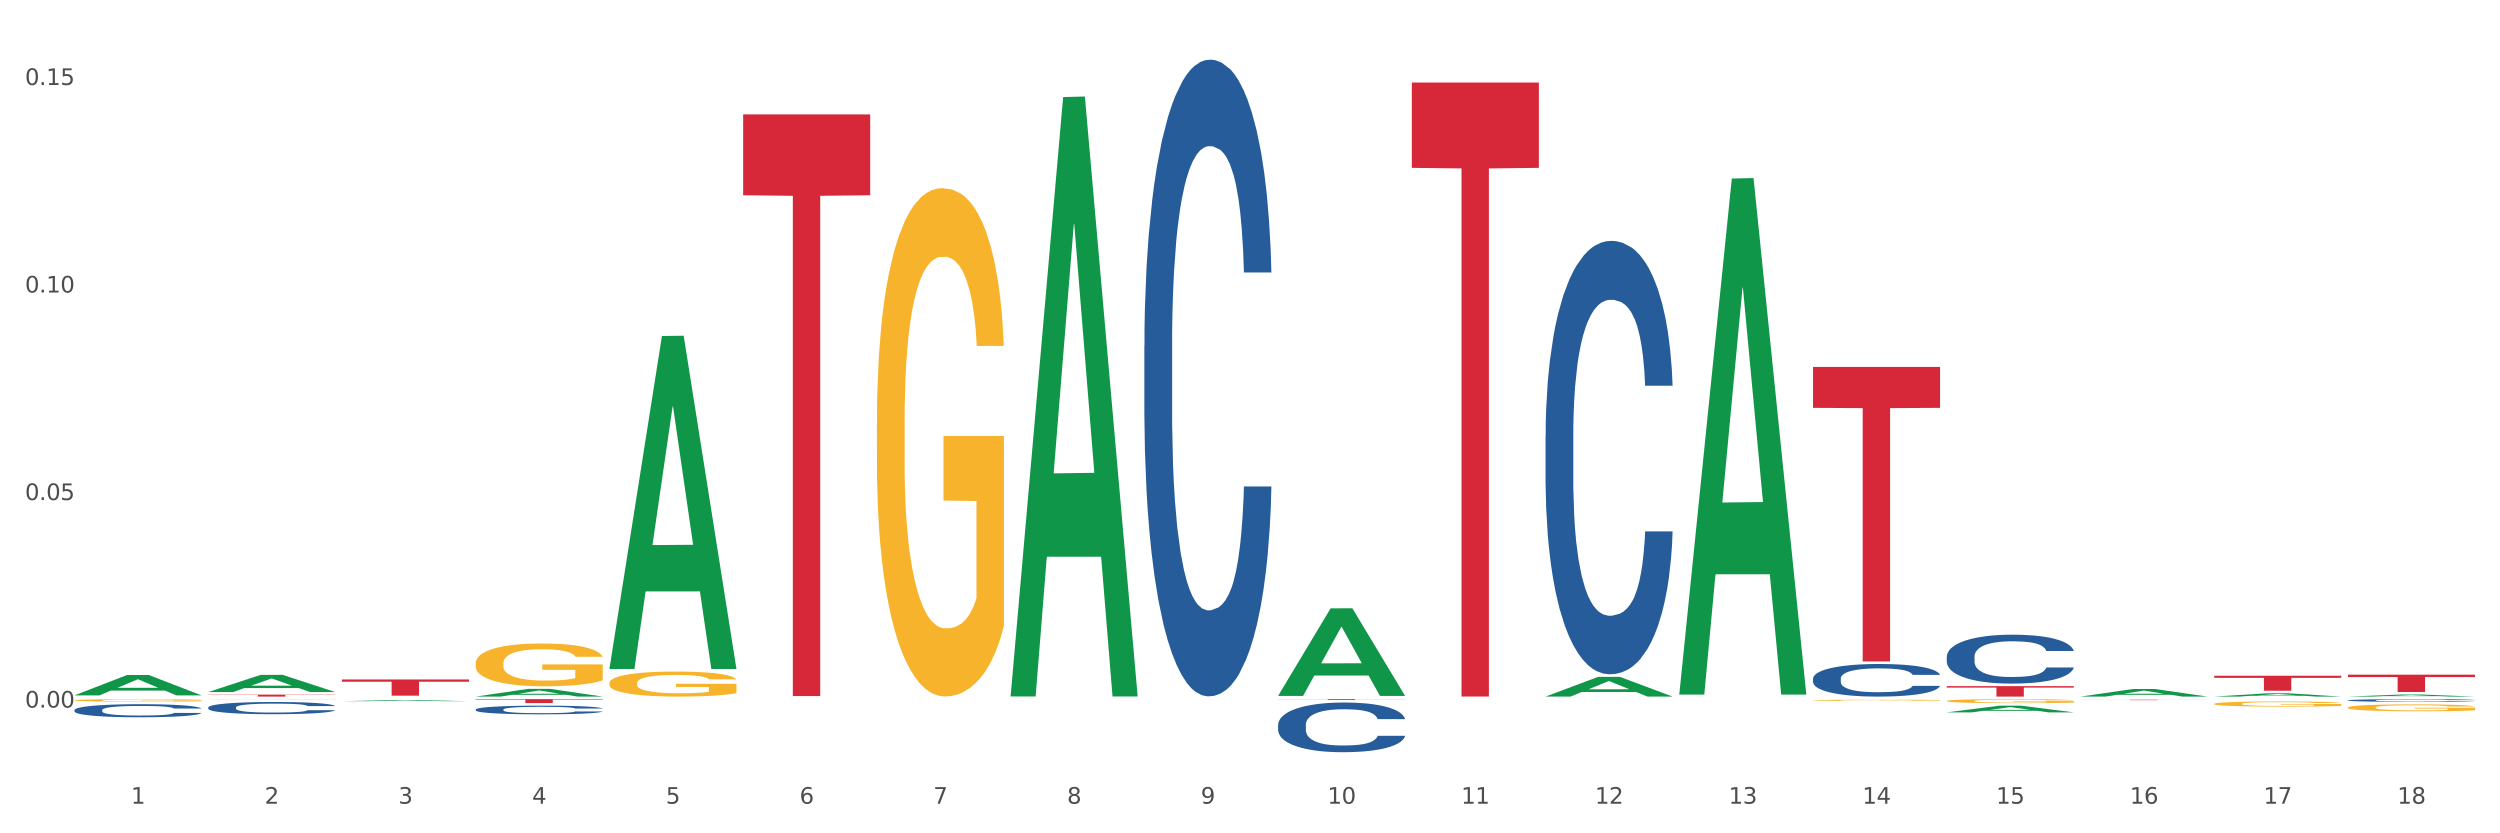 <?xml version="1.0" encoding="utf-8" standalone="no"?>
<!DOCTYPE svg PUBLIC "-//W3C//DTD SVG 1.1//EN"
  "http://www.w3.org/Graphics/SVG/1.1/DTD/svg11.dtd">
<svg xmlns:xlink="http://www.w3.org/1999/xlink" width="1080pt" height="360pt" viewBox="0 0 1080 360" xmlns="http://www.w3.org/2000/svg" version="1.1">
 <rect x="0" y="0" width="1080" height="360" fill="#333333" stroke="none"/>
 <defs>
  <style type="text/css">*{stroke-linejoin: round; stroke-linecap: butt}</style>
 </defs>
 <g id="figure_1">
  <g id="patch_1">
   <path d="M 0 360 
L 1080 360 
L 1080 0 
L 0 0 
z
" style="fill: #ffffff; stroke: #ffffff; stroke-linejoin: miter"/>
  </g>
  <g id="axes_1">
   <g id="matplotlib.axis_1">
    <g id="xtick_1">
     <g id="text_1">
      <!-- 1 -->
      <g style="fill: #4d4d4d" transform="translate(56.563 347.204) scale(0.096 -0.096)">
       <defs>
        <path id="DejaVuSans-31" d="M 794 531 
L 1825 531 
L 1825 4091 
L 703 3866 
L 703 4441 
L 1819 4666 
L 2450 4666 
L 2450 531 
L 3481 531 
L 3481 0 
L 794 0 
L 794 531 
z
" transform="scale(0.016)"/>
       </defs>
       <use xlink:href="#DejaVuSans-31"/>
      </g>
     </g>
    </g>
    <g id="xtick_2">
     <g id="text_2">
      <!-- 2 -->
      <g style="fill: #4d4d4d" transform="translate(114.336 347.204) scale(0.096 -0.096)">
       <defs>
        <path id="DejaVuSans-32" d="M 1228 531 
L 3431 531 
L 3431 0 
L 469 0 
L 469 531 
Q 828 903 1448 1529 
Q 2069 2156 2228 2338 
Q 2531 2678 2651 2914 
Q 2772 3150 2772 3378 
Q 2772 3750 2511 3984 
Q 2250 4219 1831 4219 
Q 1534 4219 1204 4116 
Q 875 4013 500 3803 
L 500 4441 
Q 881 4594 1212 4672 
Q 1544 4750 1819 4750 
Q 2544 4750 2975 4387 
Q 3406 4025 3406 3419 
Q 3406 3131 3298 2873 
Q 3191 2616 2906 2266 
Q 2828 2175 2409 1742 
Q 1991 1309 1228 531 
z
" transform="scale(0.016)"/>
       </defs>
       <use xlink:href="#DejaVuSans-32"/>
      </g>
     </g>
    </g>
    <g id="xtick_3">
     <g id="text_3">
      <!-- 3 -->
      <g style="fill: #4d4d4d" transform="translate(172.109 347.204) scale(0.096 -0.096)">
       <defs>
        <path id="DejaVuSans-33" d="M 2597 2516 
Q 3050 2419 3304 2112 
Q 3559 1806 3559 1356 
Q 3559 666 3084 287 
Q 2609 -91 1734 -91 
Q 1441 -91 1130 -33 
Q 819 25 488 141 
L 488 750 
Q 750 597 1062 519 
Q 1375 441 1716 441 
Q 2309 441 2620 675 
Q 2931 909 2931 1356 
Q 2931 1769 2642 2001 
Q 2353 2234 1838 2234 
L 1294 2234 
L 1294 2753 
L 1863 2753 
Q 2328 2753 2575 2939 
Q 2822 3125 2822 3475 
Q 2822 3834 2567 4026 
Q 2313 4219 1838 4219 
Q 1578 4219 1281 4162 
Q 984 4106 628 3988 
L 628 4550 
Q 988 4650 1302 4700 
Q 1616 4750 1894 4750 
Q 2613 4750 3031 4423 
Q 3450 4097 3450 3541 
Q 3450 3153 3228 2886 
Q 3006 2619 2597 2516 
z
" transform="scale(0.016)"/>
       </defs>
       <use xlink:href="#DejaVuSans-33"/>
      </g>
     </g>
    </g>
    <g id="xtick_4">
     <g id="text_4">
      <!-- 4 -->
      <g style="fill: #4d4d4d" transform="translate(229.882 347.204) scale(0.096 -0.096)">
       <defs>
        <path id="DejaVuSans-34" d="M 2419 4116 
L 825 1625 
L 2419 1625 
L 2419 4116 
z
M 2253 4666 
L 3047 4666 
L 3047 1625 
L 3713 1625 
L 3713 1100 
L 3047 1100 
L 3047 0 
L 2419 0 
L 2419 1100 
L 313 1100 
L 313 1709 
L 2253 4666 
z
" transform="scale(0.016)"/>
       </defs>
       <use xlink:href="#DejaVuSans-34"/>
      </g>
     </g>
    </g>
    <g id="xtick_5">
     <g id="text_5">
      <!-- 5 -->
      <g style="fill: #4d4d4d" transform="translate(287.655 347.204) scale(0.096 -0.096)">
       <defs>
        <path id="DejaVuSans-35" d="M 691 4666 
L 3169 4666 
L 3169 4134 
L 1269 4134 
L 1269 2991 
Q 1406 3038 1543 3061 
Q 1681 3084 1819 3084 
Q 2600 3084 3056 2656 
Q 3513 2228 3513 1497 
Q 3513 744 3044 326 
Q 2575 -91 1722 -91 
Q 1428 -91 1123 -41 
Q 819 9 494 109 
L 494 744 
Q 775 591 1075 516 
Q 1375 441 1709 441 
Q 2250 441 2565 725 
Q 2881 1009 2881 1497 
Q 2881 1984 2565 2268 
Q 2250 2553 1709 2553 
Q 1456 2553 1204 2497 
Q 953 2441 691 2322 
L 691 4666 
z
" transform="scale(0.016)"/>
       </defs>
       <use xlink:href="#DejaVuSans-35"/>
      </g>
     </g>
    </g>
    <g id="xtick_6">
     <g id="text_6">
      <!-- 6 -->
      <g style="fill: #4d4d4d" transform="translate(345.428 347.204) scale(0.096 -0.096)">
       <defs>
        <path id="DejaVuSans-36" d="M 2113 2584 
Q 1688 2584 1439 2293 
Q 1191 2003 1191 1497 
Q 1191 994 1439 701 
Q 1688 409 2113 409 
Q 2538 409 2786 701 
Q 3034 994 3034 1497 
Q 3034 2003 2786 2293 
Q 2538 2584 2113 2584 
z
M 3366 4563 
L 3366 3988 
Q 3128 4100 2886 4159 
Q 2644 4219 2406 4219 
Q 1781 4219 1451 3797 
Q 1122 3375 1075 2522 
Q 1259 2794 1537 2939 
Q 1816 3084 2150 3084 
Q 2853 3084 3261 2657 
Q 3669 2231 3669 1497 
Q 3669 778 3244 343 
Q 2819 -91 2113 -91 
Q 1303 -91 875 529 
Q 447 1150 447 2328 
Q 447 3434 972 4092 
Q 1497 4750 2381 4750 
Q 2619 4750 2861 4703 
Q 3103 4656 3366 4563 
z
" transform="scale(0.016)"/>
       </defs>
       <use xlink:href="#DejaVuSans-36"/>
      </g>
     </g>
    </g>
    <g id="xtick_7">
     <g id="text_7">
      <!-- 7 -->
      <g style="fill: #4d4d4d" transform="translate(403.201 347.204) scale(0.096 -0.096)">
       <defs>
        <path id="DejaVuSans-37" d="M 525 4666 
L 3525 4666 
L 3525 4397 
L 1831 0 
L 1172 0 
L 2766 4134 
L 525 4134 
L 525 4666 
z
" transform="scale(0.016)"/>
       </defs>
       <use xlink:href="#DejaVuSans-37"/>
      </g>
     </g>
    </g>
    <g id="xtick_8">
     <g id="text_8">
      <!-- 8 -->
      <g style="fill: #4d4d4d" transform="translate(460.974 347.204) scale(0.096 -0.096)">
       <defs>
        <path id="DejaVuSans-38" d="M 2034 2216 
Q 1584 2216 1326 1975 
Q 1069 1734 1069 1313 
Q 1069 891 1326 650 
Q 1584 409 2034 409 
Q 2484 409 2743 651 
Q 3003 894 3003 1313 
Q 3003 1734 2745 1975 
Q 2488 2216 2034 2216 
z
M 1403 2484 
Q 997 2584 770 2862 
Q 544 3141 544 3541 
Q 544 4100 942 4425 
Q 1341 4750 2034 4750 
Q 2731 4750 3128 4425 
Q 3525 4100 3525 3541 
Q 3525 3141 3298 2862 
Q 3072 2584 2669 2484 
Q 3125 2378 3379 2068 
Q 3634 1759 3634 1313 
Q 3634 634 3220 271 
Q 2806 -91 2034 -91 
Q 1263 -91 848 271 
Q 434 634 434 1313 
Q 434 1759 690 2068 
Q 947 2378 1403 2484 
z
M 1172 3481 
Q 1172 3119 1398 2916 
Q 1625 2713 2034 2713 
Q 2441 2713 2670 2916 
Q 2900 3119 2900 3481 
Q 2900 3844 2670 4047 
Q 2441 4250 2034 4250 
Q 1625 4250 1398 4047 
Q 1172 3844 1172 3481 
z
" transform="scale(0.016)"/>
       </defs>
       <use xlink:href="#DejaVuSans-38"/>
      </g>
     </g>
    </g>
    <g id="xtick_9">
     <g id="text_9">
      <!-- 9 -->
      <g style="fill: #4d4d4d" transform="translate(518.747 347.204) scale(0.096 -0.096)">
       <defs>
        <path id="DejaVuSans-39" d="M 703 97 
L 703 672 
Q 941 559 1184 500 
Q 1428 441 1663 441 
Q 2288 441 2617 861 
Q 2947 1281 2994 2138 
Q 2813 1869 2534 1725 
Q 2256 1581 1919 1581 
Q 1219 1581 811 2004 
Q 403 2428 403 3163 
Q 403 3881 828 4315 
Q 1253 4750 1959 4750 
Q 2769 4750 3195 4129 
Q 3622 3509 3622 2328 
Q 3622 1225 3098 567 
Q 2575 -91 1691 -91 
Q 1453 -91 1209 -44 
Q 966 3 703 97 
z
M 1959 2075 
Q 2384 2075 2632 2365 
Q 2881 2656 2881 3163 
Q 2881 3666 2632 3958 
Q 2384 4250 1959 4250 
Q 1534 4250 1286 3958 
Q 1038 3666 1038 3163 
Q 1038 2656 1286 2365 
Q 1534 2075 1959 2075 
z
" transform="scale(0.016)"/>
       </defs>
       <use xlink:href="#DejaVuSans-39"/>
      </g>
     </g>
    </g>
    <g id="xtick_10">
     <g id="text_10">
      <!-- 10 -->
      <g style="fill: #4d4d4d" transform="translate(573.466 347.204) scale(0.096 -0.096)">
       <defs>
        <path id="DejaVuSans-30" d="M 2034 4250 
Q 1547 4250 1301 3770 
Q 1056 3291 1056 2328 
Q 1056 1369 1301 889 
Q 1547 409 2034 409 
Q 2525 409 2770 889 
Q 3016 1369 3016 2328 
Q 3016 3291 2770 3770 
Q 2525 4250 2034 4250 
z
M 2034 4750 
Q 2819 4750 3233 4129 
Q 3647 3509 3647 2328 
Q 3647 1150 3233 529 
Q 2819 -91 2034 -91 
Q 1250 -91 836 529 
Q 422 1150 422 2328 
Q 422 3509 836 4129 
Q 1250 4750 2034 4750 
z
" transform="scale(0.016)"/>
       </defs>
       <use xlink:href="#DejaVuSans-31"/>
       <use xlink:href="#DejaVuSans-30" transform="translate(63.623 0)"/>
      </g>
     </g>
    </g>
    <g id="xtick_11">
     <g id="text_11">
      <!-- 11 -->
      <g style="fill: #4d4d4d" transform="translate(631.239 347.204) scale(0.096 -0.096)">
       <use xlink:href="#DejaVuSans-31"/>
       <use xlink:href="#DejaVuSans-31" transform="translate(63.623 0)"/>
      </g>
     </g>
    </g>
    <g id="xtick_12">
     <g id="text_12">
      <!-- 12 -->
      <g style="fill: #4d4d4d" transform="translate(689.012 347.204) scale(0.096 -0.096)">
       <use xlink:href="#DejaVuSans-31"/>
       <use xlink:href="#DejaVuSans-32" transform="translate(63.623 0)"/>
      </g>
     </g>
    </g>
    <g id="xtick_13">
     <g id="text_13">
      <!-- 13 -->
      <g style="fill: #4d4d4d" transform="translate(746.785 347.204) scale(0.096 -0.096)">
       <use xlink:href="#DejaVuSans-31"/>
       <use xlink:href="#DejaVuSans-33" transform="translate(63.623 0)"/>
      </g>
     </g>
    </g>
    <g id="xtick_14">
     <g id="text_14">
      <!-- 14 -->
      <g style="fill: #4d4d4d" transform="translate(804.558 347.204) scale(0.096 -0.096)">
       <use xlink:href="#DejaVuSans-31"/>
       <use xlink:href="#DejaVuSans-34" transform="translate(63.623 0)"/>
      </g>
     </g>
    </g>
    <g id="xtick_15">
     <g id="text_15">
      <!-- 15 -->
      <g style="fill: #4d4d4d" transform="translate(862.331 347.204) scale(0.096 -0.096)">
       <use xlink:href="#DejaVuSans-31"/>
       <use xlink:href="#DejaVuSans-35" transform="translate(63.623 0)"/>
      </g>
     </g>
    </g>
    <g id="xtick_16">
     <g id="text_16">
      <!-- 16 -->
      <g style="fill: #4d4d4d" transform="translate(920.104 347.204) scale(0.096 -0.096)">
       <use xlink:href="#DejaVuSans-31"/>
       <use xlink:href="#DejaVuSans-36" transform="translate(63.623 0)"/>
      </g>
     </g>
    </g>
    <g id="xtick_17">
     <g id="text_17">
      <!-- 17 -->
      <g style="fill: #4d4d4d" transform="translate(977.877 347.204) scale(0.096 -0.096)">
       <use xlink:href="#DejaVuSans-31"/>
       <use xlink:href="#DejaVuSans-37" transform="translate(63.623 0)"/>
      </g>
     </g>
    </g>
    <g id="xtick_18">
     <g id="text_18">
      <!-- 18 -->
      <g style="fill: #4d4d4d" transform="translate(1035.65 347.204) scale(0.096 -0.096)">
       <use xlink:href="#DejaVuSans-31"/>
       <use xlink:href="#DejaVuSans-38" transform="translate(63.623 0)"/>
      </g>
     </g>
    </g>
    <g id="xtick_19"/>
    <g id="xtick_20"/>
    <g id="xtick_21"/>
    <g id="xtick_22"/>
    <g id="xtick_23"/>
    <g id="xtick_24"/>
    <g id="xtick_25"/>
    <g id="xtick_26"/>
    <g id="xtick_27"/>
    <g id="xtick_28"/>
    <g id="xtick_29"/>
    <g id="xtick_30"/>
    <g id="xtick_31"/>
    <g id="xtick_32"/>
    <g id="xtick_33"/>
    <g id="xtick_34"/>
    <g id="xtick_35"/>
   </g>
   <g id="matplotlib.axis_2">
    <g id="ytick_1">
     <g id="text_19">
      <!-- 0.00 -->
      <g style="fill: #4d4d4d" transform="translate(10.8 305.679) scale(0.096 -0.096)">
       <defs>
        <path id="DejaVuSans-2e" d="M 684 794 
L 1344 794 
L 1344 0 
L 684 0 
L 684 794 
z
" transform="scale(0.016)"/>
       </defs>
       <use xlink:href="#DejaVuSans-30"/>
       <use xlink:href="#DejaVuSans-2e" transform="translate(63.623 0)"/>
       <use xlink:href="#DejaVuSans-30" transform="translate(95.41 0)"/>
       <use xlink:href="#DejaVuSans-30" transform="translate(159.033 0)"/>
      </g>
     </g>
    </g>
    <g id="ytick_2">
     <g id="text_20">
      <!-- 0.05 -->
      <g style="fill: #4d4d4d" transform="translate(10.8 216.024) scale(0.096 -0.096)">
       <use xlink:href="#DejaVuSans-30"/>
       <use xlink:href="#DejaVuSans-2e" transform="translate(63.623 0)"/>
       <use xlink:href="#DejaVuSans-30" transform="translate(95.41 0)"/>
       <use xlink:href="#DejaVuSans-35" transform="translate(159.033 0)"/>
      </g>
     </g>
    </g>
    <g id="ytick_3">
     <g id="text_21">
      <!-- 0.10 -->
      <g style="fill: #4d4d4d" transform="translate(10.8 126.37) scale(0.096 -0.096)">
       <use xlink:href="#DejaVuSans-30"/>
       <use xlink:href="#DejaVuSans-2e" transform="translate(63.623 0)"/>
       <use xlink:href="#DejaVuSans-31" transform="translate(95.41 0)"/>
       <use xlink:href="#DejaVuSans-30" transform="translate(159.033 0)"/>
      </g>
     </g>
    </g>
    <g id="ytick_4">
     <g id="text_22">
      <!-- 0.15 -->
      <g style="fill: #4d4d4d" transform="translate(10.8 36.715) scale(0.096 -0.096)">
       <use xlink:href="#DejaVuSans-30"/>
       <use xlink:href="#DejaVuSans-2e" transform="translate(63.623 0)"/>
       <use xlink:href="#DejaVuSans-31" transform="translate(95.41 0)"/>
       <use xlink:href="#DejaVuSans-35" transform="translate(159.033 0)"/>
      </g>
     </g>
    </g>
    <g id="ytick_5"/>
    <g id="ytick_6"/>
    <g id="ytick_7"/>
   </g>
   <g id="PolyCollection_1">
    <path d="M 32.175 300.388 
L 32.232 300.379 
L 54.864 291.598 
L 64.257 291.59 
L 87.059 300.404 
L 76.196 300.404 
L 71.273 298.352 
L 47.905 298.352 
L 47.735 298.385 
L 42.982 300.404 
L 32.175 300.404 
L 32.175 300.388 
L 50.847 297.127 
L 68.331 297.119 
L 59.674 293.469 
L 59.561 293.452 
L 59.447 293.477 
L 50.79 297.119 
L 50.847 297.127 
L 32.175 300.388 
z
" clip-path="url(#p84659fd484)" style="fill: #109648"/>
    <path d="M 89.948 300.072 
L 144.832 300.072 
L 144.832 300.19 
L 123.243 300.191 
L 123.243 300.927 
L 111.407 300.927 
L 111.407 300.191 
L 89.948 300.19 
L 89.948 300.072 
L 89.948 300.072 
z
" clip-path="url(#p84659fd484)" style="fill: #d62839"/>
    <path d="M 32.175 306.75 
L 32.24 306.745 
L 32.24 306.601 
L 32.434 306.405 
L 33.148 306.044 
L 34.056 305.77 
L 35.613 305.45 
L 36.457 305.316 
L 37.56 305.167 
L 39.83 304.924 
L 42.425 304.718 
L 44.242 304.605 
L 45.604 304.532 
L 48.653 304.403 
L 50.405 304.347 
L 52.221 304.3 
L 53.778 304.269 
L 56.373 304.233 
L 58.449 304.218 
L 60.85 304.212 
L 62.861 304.218 
L 65.521 304.238 
L 69.413 304.3 
L 70.905 304.336 
L 72.917 304.398 
L 74.993 304.481 
L 76.679 304.563 
L 78.626 304.682 
L 80.637 304.837 
L 82.583 305.033 
L 83.945 305.213 
L 85.048 305.404 
L 86.021 305.636 
L 86.735 305.889 
L 87.059 306.1 
L 75.187 306.1 
L 74.863 305.91 
L 74.214 305.703 
L 73.565 305.564 
L 72.852 305.45 
L 71.749 305.322 
L 70.776 305.239 
L 69.154 305.141 
L 67.662 305.079 
L 66.429 305.043 
L 64.937 305.012 
L 61.758 304.981 
L 59.487 304.981 
L 58.06 304.991 
L 56.309 305.017 
L 54.816 305.053 
L 53.065 305.115 
L 51.702 305.182 
L 50.34 305.27 
L 49.562 305.332 
L 48.394 305.445 
L 47.615 305.538 
L 46.577 305.698 
L 45.993 305.812 
L 44.955 306.106 
L 44.501 306.322 
L 44.307 306.472 
L 44.177 306.637 
L 44.177 307.442 
L 44.566 307.803 
L 44.891 307.957 
L 45.41 308.133 
L 46.383 308.36 
L 47.81 308.582 
L 49.302 308.742 
L 50.535 308.84 
L 51.702 308.912 
L 52.87 308.969 
L 54.297 309.02 
L 55.465 309.051 
L 57.217 309.082 
L 59.293 309.097 
L 60.915 309.097 
L 64.223 309.072 
L 65.715 309.046 
L 67.143 309.01 
L 68.7 308.953 
L 69.932 308.891 
L 70.646 308.845 
L 71.814 308.747 
L 72.722 308.644 
L 73.5 308.525 
L 74.019 308.422 
L 74.603 308.267 
L 75.057 308.092 
L 75.187 307.999 
L 87.059 307.999 
L 86.8 308.184 
L 86.346 308.365 
L 85.437 308.607 
L 84.724 308.747 
L 83.621 308.917 
L 82.453 309.061 
L 80.831 309.221 
L 79.339 309.34 
L 77.782 309.443 
L 76.095 309.536 
L 73.046 309.665 
L 71.943 309.701 
L 69.608 309.763 
L 67.791 309.799 
L 65.132 309.835 
L 62.407 309.856 
L 59.552 309.861 
L 57.022 309.851 
L 54.233 309.82 
L 52.481 309.789 
L 50.535 309.742 
L 48.264 309.67 
L 46.123 309.582 
L 44.112 309.479 
L 42.231 309.361 
L 40.479 309.226 
L 38.208 309.005 
L 36.522 308.788 
L 35.289 308.587 
L 34.446 308.417 
L 33.602 308.2 
L 33.148 308.05 
L 32.434 307.689 
L 32.175 307.354 
L 32.175 306.75 
z
" clip-path="url(#p84659fd484)" style="fill: #255c99"/>
    <path d="M 89.948 305.632 
L 90.013 305.627 
L 90.013 305.492 
L 90.207 305.309 
L 90.921 304.972 
L 91.829 304.717 
L 93.386 304.418 
L 94.23 304.293 
L 95.333 304.154 
L 97.603 303.927 
L 100.198 303.735 
L 102.015 303.629 
L 103.377 303.561 
L 106.426 303.441 
L 108.178 303.388 
L 109.994 303.345 
L 111.551 303.316 
L 114.146 303.282 
L 116.222 303.268 
L 118.623 303.263 
L 120.634 303.268 
L 123.294 303.287 
L 127.186 303.345 
L 128.678 303.379 
L 130.69 303.436 
L 132.766 303.513 
L 134.452 303.59 
L 136.399 303.701 
L 138.41 303.846 
L 140.356 304.028 
L 141.718 304.197 
L 142.821 304.375 
L 143.794 304.592 
L 144.508 304.828 
L 144.832 305.025 
L 132.96 305.025 
L 132.636 304.847 
L 131.987 304.654 
L 131.338 304.524 
L 130.625 304.418 
L 129.522 304.298 
L 128.549 304.221 
L 126.927 304.13 
L 125.435 304.072 
L 124.202 304.038 
L 122.71 304.009 
L 119.531 303.98 
L 117.26 303.98 
L 115.833 303.99 
L 114.082 304.014 
L 112.589 304.048 
L 110.838 304.105 
L 109.475 304.168 
L 108.113 304.25 
L 107.335 304.308 
L 106.167 304.414 
L 105.388 304.5 
L 104.35 304.649 
L 103.766 304.755 
L 102.728 305.03 
L 102.274 305.232 
L 102.08 305.372 
L 101.95 305.526 
L 101.95 306.277 
L 102.339 306.614 
L 102.663 306.758 
L 103.183 306.922 
L 104.156 307.134 
L 105.583 307.341 
L 107.075 307.49 
L 108.308 307.581 
L 109.475 307.649 
L 110.643 307.702 
L 112.07 307.75 
L 113.238 307.779 
L 114.99 307.808 
L 117.066 307.822 
L 118.688 307.822 
L 121.996 307.798 
L 123.488 307.774 
L 124.916 307.74 
L 126.473 307.687 
L 127.705 307.629 
L 128.419 307.586 
L 129.587 307.495 
L 130.495 307.398 
L 131.273 307.288 
L 131.792 307.191 
L 132.376 307.047 
L 132.83 306.883 
L 132.96 306.797 
L 144.832 306.797 
L 144.573 306.97 
L 144.119 307.138 
L 143.21 307.365 
L 142.497 307.495 
L 141.394 307.654 
L 140.226 307.788 
L 138.604 307.938 
L 137.112 308.048 
L 135.555 308.145 
L 133.868 308.231 
L 130.819 308.352 
L 129.716 308.385 
L 127.381 308.443 
L 125.564 308.477 
L 122.905 308.51 
L 120.18 308.53 
L 117.325 308.534 
L 114.795 308.525 
L 112.006 308.496 
L 110.254 308.467 
L 108.308 308.424 
L 106.037 308.356 
L 103.896 308.275 
L 101.885 308.178 
L 100.004 308.068 
L 98.252 307.942 
L 95.981 307.735 
L 94.295 307.533 
L 93.062 307.345 
L 92.219 307.187 
L 91.375 306.984 
L 90.921 306.845 
L 90.207 306.508 
L 89.948 306.195 
L 89.948 305.632 
z
" clip-path="url(#p84659fd484)" style="fill: #255c99"/>
    <path d="M 89.948 302.09 
L 90.013 302.09 
L 90.013 302.086 
L 90.142 302.082 
L 90.79 302.074 
L 91.762 302.067 
L 92.475 302.063 
L 93.188 302.06 
L 94.03 302.057 
L 95.067 302.053 
L 96.946 302.049 
L 98.113 302.046 
L 99.538 302.044 
L 102.13 302.04 
L 104.009 302.038 
L 105.953 302.036 
L 109.128 302.034 
L 111.202 302.033 
L 113.405 302.033 
L 116.062 302.032 
L 118.071 302.032 
L 122.477 302.032 
L 126.235 302.033 
L 128.049 302.034 
L 130.382 302.036 
L 131.613 302.036 
L 133.622 302.038 
L 135.696 302.041 
L 137.121 302.043 
L 139.26 302.047 
L 140.88 302.051 
L 142.37 302.055 
L 143.148 302.059 
L 143.731 302.062 
L 144.249 302.065 
L 144.768 302.071 
L 133.104 302.071 
L 132.65 302.067 
L 131.937 302.063 
L 130.901 302.06 
L 129.993 302.057 
L 128.438 302.054 
L 127.013 302.053 
L 125.522 302.051 
L 123.708 302.05 
L 122.282 302.049 
L 120.274 302.049 
L 116.321 302.049 
L 113.664 302.05 
L 111.85 302.051 
L 110.684 302.052 
L 109.647 302.053 
L 108.48 302.055 
L 107.12 302.057 
L 106.148 302.06 
L 105.176 302.062 
L 104.398 302.065 
L 103.685 302.068 
L 103.102 302.072 
L 102.648 302.075 
L 102.26 302.08 
L 101.936 302.087 
L 101.936 302.103 
L 102.065 302.106 
L 102.389 302.111 
L 102.778 302.115 
L 103.426 302.119 
L 104.009 302.122 
L 105.111 302.126 
L 106.342 302.129 
L 107.314 302.131 
L 108.286 302.133 
L 109.971 302.136 
L 111.85 302.138 
L 113.47 302.139 
L 115.673 302.14 
L 117.163 302.141 
L 118.459 302.141 
L 121.634 302.141 
L 123.902 302.141 
L 126.43 302.14 
L 128.373 302.139 
L 129.993 302.138 
L 131.808 302.135 
L 132.974 302.134 
L 132.974 302.109 
L 118.719 302.109 
L 118.719 302.093 
L 144.832 302.093 
L 144.832 302.14 
L 143.731 302.143 
L 142.5 302.145 
L 141.204 302.147 
L 139.26 302.149 
L 136.927 302.152 
L 134.853 302.153 
L 132.65 302.155 
L 130.058 302.156 
L 126.689 302.157 
L 124.615 302.157 
L 122.023 302.158 
L 118.978 302.158 
L 116.321 302.158 
L 113.729 302.157 
L 111.007 302.156 
L 108.351 302.155 
L 106.342 302.153 
L 104.333 302.151 
L 102.195 302.149 
L 100.51 302.147 
L 99.214 302.144 
L 97.789 302.142 
L 96.233 302.138 
L 95.067 302.135 
L 94.03 302.132 
L 92.929 302.128 
L 92.151 302.124 
L 91.374 302.12 
L 90.92 302.117 
L 90.402 302.111 
L 90.013 302.104 
L 89.948 302.09 
z
" clip-path="url(#p84659fd484)" style="fill: #f7b32b"/>
    <path d="M 263.267 295.115 
L 263.332 295.105 
L 263.332 294.75 
L 263.461 294.444 
L 264.109 293.704 
L 265.081 293.092 
L 265.794 292.766 
L 266.507 292.5 
L 267.349 292.233 
L 268.386 291.957 
L 270.265 291.552 
L 271.432 291.345 
L 272.857 291.128 
L 275.449 290.812 
L 277.328 290.635 
L 279.272 290.487 
L 282.447 290.309 
L 284.521 290.23 
L 286.724 290.171 
L 289.381 290.131 
L 291.389 290.122 
L 295.796 290.151 
L 299.554 290.24 
L 301.368 290.309 
L 303.701 290.427 
L 304.932 290.506 
L 306.941 290.664 
L 309.015 290.872 
L 310.44 291.049 
L 312.579 291.385 
L 314.199 291.72 
L 315.689 292.135 
L 316.466 292.421 
L 317.05 292.687 
L 317.568 292.993 
L 318.086 293.477 
L 306.423 293.477 
L 305.969 293.131 
L 305.256 292.806 
L 304.22 292.49 
L 303.312 292.292 
L 301.757 292.046 
L 300.332 291.888 
L 298.841 291.769 
L 297.027 291.671 
L 295.601 291.621 
L 293.593 291.582 
L 289.64 291.592 
L 286.983 291.671 
L 285.169 291.769 
L 284.002 291.858 
L 282.966 291.957 
L 281.799 292.095 
L 280.439 292.302 
L 279.467 292.49 
L 278.495 292.727 
L 277.717 292.963 
L 277.004 293.24 
L 276.421 293.536 
L 275.967 293.842 
L 275.579 294.217 
L 275.255 294.838 
L 275.255 296.19 
L 275.384 296.496 
L 275.708 296.901 
L 276.097 297.207 
L 276.745 297.572 
L 277.328 297.819 
L 278.43 298.174 
L 279.661 298.47 
L 280.633 298.657 
L 281.605 298.815 
L 283.29 299.032 
L 285.169 299.21 
L 286.789 299.318 
L 288.992 299.417 
L 290.482 299.457 
L 291.778 299.476 
L 294.953 299.476 
L 297.221 299.447 
L 299.748 299.378 
L 301.692 299.289 
L 303.312 299.18 
L 305.127 299.003 
L 306.293 298.835 
L 306.293 296.773 
L 292.037 296.763 
L 292.037 295.391 
L 318.151 295.391 
L 318.151 299.417 
L 317.05 299.624 
L 315.819 299.812 
L 314.523 299.98 
L 312.579 300.187 
L 310.246 300.384 
L 308.172 300.522 
L 305.969 300.641 
L 303.377 300.749 
L 300.008 300.848 
L 297.934 300.887 
L 295.342 300.917 
L 292.297 300.927 
L 289.64 300.907 
L 287.048 300.858 
L 284.326 300.769 
L 281.67 300.641 
L 279.661 300.512 
L 277.652 300.355 
L 275.514 300.147 
L 273.829 299.95 
L 272.533 299.772 
L 271.108 299.545 
L 269.552 299.249 
L 268.386 298.983 
L 267.349 298.707 
L 266.248 298.351 
L 265.47 298.045 
L 264.692 297.661 
L 264.239 297.374 
L 263.721 296.93 
L 263.332 296.309 
L 263.267 295.115 
z
" clip-path="url(#p84659fd484)" style="fill: #f7b32b"/>
    <path d="M 378.813 182.743 
L 378.878 182.542 
L 378.878 175.322 
L 379.007 169.104 
L 379.655 154.062 
L 380.627 141.626 
L 381.34 135.008 
L 382.053 129.592 
L 382.895 124.177 
L 383.932 118.561 
L 385.811 110.338 
L 386.977 106.126 
L 388.403 101.713 
L 390.995 95.295 
L 392.874 91.685 
L 394.818 88.677 
L 397.993 85.066 
L 400.067 83.462 
L 402.27 82.258 
L 404.927 81.456 
L 406.935 81.256 
L 411.342 81.857 
L 415.1 83.662 
L 416.914 85.066 
L 419.247 87.473 
L 420.478 89.078 
L 422.487 92.287 
L 424.561 96.499 
L 425.986 100.109 
L 428.125 106.928 
L 429.745 113.748 
L 431.235 122.171 
L 432.012 127.988 
L 432.596 133.403 
L 433.114 139.621 
L 433.632 149.449 
L 421.969 149.449 
L 421.515 142.429 
L 420.802 135.81 
L 419.766 129.392 
L 418.858 125.38 
L 417.303 120.366 
L 415.878 117.157 
L 414.387 114.75 
L 412.573 112.745 
L 411.147 111.742 
L 409.139 110.94 
L 405.186 111.14 
L 402.529 112.745 
L 400.715 114.75 
L 399.548 116.555 
L 398.512 118.561 
L 397.345 121.369 
L 395.984 125.581 
L 395.013 129.392 
L 394.041 134.205 
L 393.263 139.019 
L 392.55 144.635 
L 391.967 150.652 
L 391.513 156.87 
L 391.125 164.491 
L 390.801 177.127 
L 390.801 204.605 
L 390.93 210.822 
L 391.254 219.046 
L 391.643 225.263 
L 392.291 232.684 
L 392.874 237.698 
L 393.976 244.919 
L 395.207 250.936 
L 396.179 254.747 
L 397.151 257.956 
L 398.836 262.368 
L 400.715 265.978 
L 402.335 268.185 
L 404.538 270.19 
L 406.028 270.993 
L 407.324 271.394 
L 410.499 271.394 
L 412.767 270.792 
L 415.294 269.388 
L 417.238 267.583 
L 418.858 265.377 
L 420.673 261.767 
L 421.839 258.357 
L 421.839 216.438 
L 407.583 216.238 
L 407.583 188.359 
L 433.697 188.359 
L 433.697 270.19 
L 432.596 274.402 
L 431.364 278.213 
L 430.068 281.623 
L 428.125 285.835 
L 425.792 289.846 
L 423.718 292.654 
L 421.515 295.061 
L 418.923 297.267 
L 415.554 299.273 
L 413.48 300.075 
L 410.888 300.677 
L 407.843 300.877 
L 405.186 300.476 
L 402.594 299.473 
L 399.872 297.668 
L 397.216 295.061 
L 395.207 292.453 
L 393.198 289.244 
L 391.06 285.032 
L 389.375 281.021 
L 388.079 277.411 
L 386.654 272.798 
L 385.098 266.781 
L 383.932 261.365 
L 382.895 255.75 
L 381.794 248.529 
L 381.016 242.311 
L 380.238 234.489 
L 379.785 228.673 
L 379.266 219.647 
L 378.878 207.012 
L 378.813 182.743 
z
" clip-path="url(#p84659fd484)" style="fill: #f7b32b"/>
    <path d="M 783.224 302.514 
L 783.289 302.513 
L 783.289 302.497 
L 783.418 302.483 
L 784.066 302.448 
L 785.038 302.419 
L 785.751 302.404 
L 786.464 302.391 
L 787.306 302.379 
L 788.343 302.366 
L 790.222 302.347 
L 791.388 302.337 
L 792.814 302.327 
L 795.406 302.312 
L 797.285 302.304 
L 799.229 302.297 
L 802.404 302.289 
L 804.478 302.285 
L 806.681 302.282 
L 809.338 302.281 
L 811.346 302.28 
L 815.753 302.281 
L 819.511 302.286 
L 821.325 302.289 
L 823.658 302.294 
L 824.889 302.298 
L 826.898 302.305 
L 828.971 302.315 
L 830.397 302.324 
L 832.535 302.339 
L 834.155 302.355 
L 835.646 302.374 
L 836.423 302.388 
L 837.007 302.4 
L 837.525 302.415 
L 838.043 302.437 
L 826.38 302.437 
L 825.926 302.421 
L 825.213 302.406 
L 824.176 302.391 
L 823.269 302.382 
L 821.714 302.37 
L 820.288 302.363 
L 818.798 302.357 
L 816.984 302.353 
L 815.558 302.35 
L 813.549 302.348 
L 809.597 302.349 
L 806.94 302.353 
L 805.126 302.357 
L 803.959 302.361 
L 802.922 302.366 
L 801.756 302.373 
L 800.395 302.382 
L 799.423 302.391 
L 798.451 302.402 
L 797.674 302.413 
L 796.961 302.426 
L 796.378 302.44 
L 795.924 302.454 
L 795.535 302.472 
L 795.211 302.501 
L 795.211 302.564 
L 795.341 302.579 
L 795.665 302.598 
L 796.054 302.612 
L 796.702 302.629 
L 797.285 302.641 
L 798.387 302.657 
L 799.618 302.671 
L 800.59 302.68 
L 801.562 302.687 
L 803.246 302.697 
L 805.126 302.706 
L 806.746 302.711 
L 808.949 302.715 
L 810.439 302.717 
L 811.735 302.718 
L 814.91 302.718 
L 817.178 302.717 
L 819.705 302.714 
L 821.649 302.709 
L 823.269 302.704 
L 825.084 302.696 
L 826.25 302.688 
L 826.25 302.592 
L 811.994 302.591 
L 811.994 302.527 
L 838.108 302.527 
L 838.108 302.715 
L 837.007 302.725 
L 835.775 302.734 
L 834.479 302.742 
L 832.535 302.752 
L 830.203 302.761 
L 828.129 302.767 
L 825.926 302.773 
L 823.334 302.778 
L 819.964 302.782 
L 817.891 302.784 
L 815.299 302.786 
L 812.253 302.786 
L 809.597 302.785 
L 807.005 302.783 
L 804.283 302.779 
L 801.627 302.773 
L 799.618 302.767 
L 797.609 302.759 
L 795.471 302.75 
L 793.786 302.74 
L 792.49 302.732 
L 791.064 302.721 
L 789.509 302.708 
L 788.343 302.695 
L 787.306 302.682 
L 786.204 302.666 
L 785.427 302.651 
L 784.649 302.633 
L 784.196 302.62 
L 783.677 302.599 
L 783.289 302.57 
L 783.224 302.514 
z
" clip-path="url(#p84659fd484)" style="fill: #f7b32b"/>
    <path d="M 840.997 302.826 
L 841.062 302.824 
L 841.062 302.768 
L 841.191 302.719 
L 841.839 302.602 
L 842.811 302.504 
L 843.524 302.452 
L 844.237 302.41 
L 845.079 302.368 
L 846.116 302.324 
L 847.995 302.259 
L 849.161 302.227 
L 850.587 302.192 
L 853.179 302.142 
L 855.058 302.114 
L 857.002 302.09 
L 860.177 302.062 
L 862.251 302.049 
L 864.454 302.04 
L 867.111 302.034 
L 869.119 302.032 
L 873.526 302.037 
L 877.284 302.051 
L 879.098 302.062 
L 881.431 302.081 
L 882.662 302.093 
L 884.671 302.118 
L 886.744 302.151 
L 888.17 302.179 
L 890.308 302.233 
L 891.928 302.286 
L 893.419 302.352 
L 894.196 302.398 
L 894.779 302.44 
L 895.298 302.489 
L 895.816 302.565 
L 884.153 302.565 
L 883.699 302.511 
L 882.986 302.459 
L 881.949 302.409 
L 881.042 302.377 
L 879.487 302.338 
L 878.061 302.313 
L 876.571 302.294 
L 874.757 302.278 
L 873.331 302.27 
L 871.322 302.264 
L 867.37 302.266 
L 864.713 302.278 
L 862.899 302.294 
L 861.732 302.308 
L 860.695 302.324 
L 859.529 302.346 
L 858.168 302.379 
L 857.196 302.409 
L 856.224 302.446 
L 855.447 302.484 
L 854.734 302.528 
L 854.151 302.575 
L 853.697 302.623 
L 853.308 302.683 
L 852.984 302.782 
L 852.984 302.997 
L 853.114 303.046 
L 853.438 303.11 
L 853.827 303.159 
L 854.475 303.217 
L 855.058 303.256 
L 856.16 303.312 
L 857.391 303.359 
L 858.363 303.389 
L 859.335 303.414 
L 861.019 303.449 
L 862.899 303.477 
L 864.519 303.494 
L 866.722 303.51 
L 868.212 303.516 
L 869.508 303.519 
L 872.683 303.519 
L 874.951 303.515 
L 877.478 303.504 
L 879.422 303.49 
L 881.042 303.472 
L 882.857 303.444 
L 884.023 303.417 
L 884.023 303.089 
L 869.767 303.088 
L 869.767 302.87 
L 895.881 302.87 
L 895.881 303.51 
L 894.779 303.543 
L 893.548 303.573 
L 892.252 303.599 
L 890.308 303.632 
L 887.976 303.664 
L 885.902 303.686 
L 883.699 303.705 
L 881.107 303.722 
L 877.737 303.737 
L 875.664 303.744 
L 873.072 303.748 
L 870.026 303.75 
L 867.37 303.747 
L 864.778 303.739 
L 862.056 303.725 
L 859.4 303.705 
L 857.391 303.684 
L 855.382 303.659 
L 853.244 303.626 
L 851.559 303.595 
L 850.263 303.566 
L 848.837 303.53 
L 847.282 303.483 
L 846.116 303.441 
L 845.079 303.397 
L 843.977 303.341 
L 843.2 303.292 
L 842.422 303.231 
L 841.969 303.185 
L 841.45 303.115 
L 841.062 303.016 
L 840.997 302.826 
z
" clip-path="url(#p84659fd484)" style="fill: #f7b32b"/>
    <path d="M 147.721 293.525 
L 202.605 293.525 
L 202.605 294.497 
L 181.016 294.504 
L 181.016 300.521 
L 169.18 300.521 
L 169.18 294.504 
L 147.721 294.497 
L 147.721 293.532 
L 147.721 293.525 
z
" clip-path="url(#p84659fd484)" style="fill: #d62839"/>
    <path d="M 956.543 304.062 
L 956.607 304.06 
L 956.607 303.987 
L 956.737 303.924 
L 957.385 303.772 
L 958.357 303.647 
L 959.07 303.58 
L 959.783 303.525 
L 960.625 303.47 
L 961.662 303.414 
L 963.541 303.331 
L 964.707 303.288 
L 966.133 303.244 
L 968.725 303.179 
L 970.604 303.142 
L 972.548 303.112 
L 975.723 303.076 
L 977.797 303.059 
L 980 303.047 
L 982.656 303.039 
L 984.665 303.037 
L 989.072 303.043 
L 992.83 303.061 
L 994.644 303.076 
L 996.977 303.1 
L 998.208 303.116 
L 1000.217 303.148 
L 1002.29 303.191 
L 1003.716 303.227 
L 1005.854 303.296 
L 1007.474 303.365 
L 1008.965 303.45 
L 1009.742 303.509 
L 1010.325 303.564 
L 1010.844 303.626 
L 1011.362 303.726 
L 999.698 303.726 
L 999.245 303.655 
L 998.532 303.588 
L 997.495 303.523 
L 996.588 303.483 
L 995.033 303.432 
L 993.607 303.4 
L 992.117 303.375 
L 990.303 303.355 
L 988.877 303.345 
L 986.868 303.337 
L 982.916 303.339 
L 980.259 303.355 
L 978.445 303.375 
L 977.278 303.393 
L 976.241 303.414 
L 975.075 303.442 
L 973.714 303.485 
L 972.742 303.523 
L 971.77 303.572 
L 970.993 303.62 
L 970.28 303.677 
L 969.697 303.738 
L 969.243 303.801 
L 968.854 303.877 
L 968.53 304.005 
L 968.53 304.283 
L 968.66 304.345 
L 968.984 304.428 
L 969.373 304.491 
L 970.021 304.566 
L 970.604 304.617 
L 971.706 304.69 
L 972.937 304.75 
L 973.909 304.789 
L 974.881 304.821 
L 976.565 304.866 
L 978.445 304.902 
L 980.065 304.924 
L 982.268 304.945 
L 983.758 304.953 
L 985.054 304.957 
L 988.229 304.957 
L 990.497 304.951 
L 993.024 304.937 
L 994.968 304.918 
L 996.588 304.896 
L 998.403 304.86 
L 999.569 304.825 
L 999.569 304.402 
L 985.313 304.4 
L 985.313 304.118 
L 1011.427 304.118 
L 1011.427 304.945 
L 1010.325 304.987 
L 1009.094 305.026 
L 1007.798 305.06 
L 1005.854 305.103 
L 1003.522 305.143 
L 1001.448 305.172 
L 999.245 305.196 
L 996.653 305.218 
L 993.283 305.238 
L 991.21 305.246 
L 988.618 305.253 
L 985.572 305.255 
L 982.916 305.251 
L 980.324 305.24 
L 977.602 305.222 
L 974.945 305.196 
L 972.937 305.17 
L 970.928 305.137 
L 968.79 305.095 
L 967.105 305.054 
L 965.809 305.018 
L 964.383 304.971 
L 962.828 304.91 
L 961.662 304.856 
L 960.625 304.799 
L 959.523 304.726 
L 958.746 304.663 
L 957.968 304.584 
L 957.515 304.526 
L 956.996 304.434 
L 956.607 304.307 
L 956.543 304.062 
z
" clip-path="url(#p84659fd484)" style="fill: #f7b32b"/>
    <path d="M 205.494 306.522 
L 205.559 306.518 
L 205.559 306.422 
L 205.753 306.292 
L 206.467 306.052 
L 207.375 305.871 
L 208.932 305.659 
L 209.776 305.57 
L 210.879 305.47 
L 213.149 305.309 
L 215.744 305.172 
L 217.561 305.097 
L 218.923 305.049 
L 221.972 304.963 
L 223.724 304.926 
L 225.54 304.895 
L 227.097 304.874 
L 229.692 304.85 
L 231.768 304.84 
L 234.169 304.837 
L 236.18 304.84 
L 238.84 304.854 
L 242.732 304.895 
L 244.224 304.919 
L 246.236 304.96 
L 248.312 305.015 
L 249.998 305.069 
L 251.945 305.148 
L 253.956 305.251 
L 255.902 305.381 
L 257.264 305.501 
L 258.367 305.628 
L 259.34 305.782 
L 260.054 305.95 
L 260.378 306.09 
L 248.506 306.09 
L 248.182 305.963 
L 247.533 305.826 
L 246.884 305.734 
L 246.171 305.659 
L 245.068 305.573 
L 244.095 305.518 
L 242.473 305.453 
L 240.981 305.412 
L 239.748 305.388 
L 238.256 305.367 
L 235.077 305.347 
L 232.806 305.347 
L 231.379 305.354 
L 229.627 305.371 
L 228.135 305.395 
L 226.384 305.436 
L 225.021 305.48 
L 223.659 305.539 
L 222.88 305.58 
L 221.713 305.655 
L 220.934 305.717 
L 219.896 305.823 
L 219.312 305.898 
L 218.274 306.094 
L 217.82 306.237 
L 217.626 306.337 
L 217.496 306.446 
L 217.496 306.981 
L 217.885 307.22 
L 218.209 307.323 
L 218.728 307.44 
L 219.702 307.59 
L 221.129 307.738 
L 222.621 307.844 
L 223.854 307.909 
L 225.021 307.957 
L 226.189 307.994 
L 227.616 308.029 
L 228.784 308.049 
L 230.536 308.07 
L 232.612 308.08 
L 234.234 308.08 
L 237.542 308.063 
L 239.034 308.046 
L 240.462 308.022 
L 242.019 307.984 
L 243.251 307.943 
L 243.965 307.912 
L 245.133 307.847 
L 246.041 307.779 
L 246.819 307.7 
L 247.338 307.631 
L 247.922 307.529 
L 248.376 307.412 
L 248.506 307.351 
L 260.378 307.351 
L 260.119 307.474 
L 259.665 307.594 
L 258.756 307.755 
L 258.043 307.847 
L 256.94 307.96 
L 255.772 308.056 
L 254.15 308.162 
L 252.658 308.241 
L 251.101 308.31 
L 249.414 308.371 
L 246.365 308.457 
L 245.262 308.481 
L 242.927 308.522 
L 241.11 308.546 
L 238.45 308.57 
L 235.726 308.584 
L 232.871 308.587 
L 230.341 308.58 
L 227.551 308.56 
L 225.8 308.539 
L 223.854 308.508 
L 221.583 308.46 
L 219.442 308.402 
L 217.431 308.334 
L 215.55 308.255 
L 213.798 308.166 
L 211.527 308.018 
L 209.841 307.875 
L 208.608 307.741 
L 207.765 307.628 
L 206.921 307.484 
L 206.467 307.385 
L 205.753 307.145 
L 205.494 306.922 
L 205.494 306.522 
z
" clip-path="url(#p84659fd484)" style="fill: #255c99"/>
    <path d="M 494.359 149.356 
L 494.424 149.105 
L 494.424 142.071 
L 494.618 132.525 
L 495.332 114.94 
L 496.24 101.626 
L 497.797 86.05 
L 498.641 79.519 
L 499.743 72.234 
L 502.014 60.427 
L 504.609 50.378 
L 506.426 44.852 
L 507.788 41.335 
L 510.837 35.054 
L 512.589 32.291 
L 514.405 30.03 
L 515.962 28.523 
L 518.557 26.764 
L 520.633 26.011 
L 523.034 25.759 
L 525.045 26.011 
L 527.705 27.016 
L 531.597 30.03 
L 533.089 31.789 
L 535.1 34.803 
L 537.176 38.823 
L 538.863 42.842 
L 540.809 48.62 
L 542.821 56.156 
L 544.767 65.702 
L 546.129 74.495 
L 547.232 83.789 
L 548.205 95.094 
L 548.919 107.403 
L 549.243 117.703 
L 537.371 117.703 
L 537.047 108.408 
L 536.398 98.36 
L 535.749 91.577 
L 535.036 86.05 
L 533.933 79.77 
L 532.96 75.751 
L 531.338 70.978 
L 529.846 67.963 
L 528.613 66.205 
L 527.121 64.697 
L 523.942 63.19 
L 521.671 63.19 
L 520.244 63.693 
L 518.492 64.949 
L 517 66.707 
L 515.249 69.722 
L 513.886 72.987 
L 512.524 77.258 
L 511.745 80.273 
L 510.578 85.799 
L 509.799 90.321 
L 508.761 98.109 
L 508.177 103.635 
L 507.139 117.954 
L 506.685 128.505 
L 506.49 135.79 
L 506.361 143.829 
L 506.361 183.018 
L 506.75 200.603 
L 507.074 208.139 
L 507.593 216.681 
L 508.566 227.734 
L 509.994 238.536 
L 511.486 246.324 
L 512.718 251.097 
L 513.886 254.614 
L 515.054 257.377 
L 516.481 259.889 
L 517.649 261.396 
L 519.401 262.904 
L 521.477 263.657 
L 523.099 263.657 
L 526.407 262.401 
L 527.899 261.145 
L 529.327 259.387 
L 530.884 256.623 
L 532.116 253.609 
L 532.83 251.348 
L 533.998 246.575 
L 534.906 241.551 
L 535.684 235.773 
L 536.203 230.749 
L 536.787 223.212 
L 537.241 214.671 
L 537.371 210.149 
L 549.243 210.149 
L 548.984 219.193 
L 548.53 227.985 
L 547.621 239.792 
L 546.908 246.575 
L 545.805 254.865 
L 544.637 261.899 
L 543.015 269.686 
L 541.523 275.464 
L 539.966 280.489 
L 538.279 285.01 
L 535.23 291.291 
L 534.127 293.049 
L 531.792 296.064 
L 529.975 297.822 
L 527.315 299.581 
L 524.591 300.586 
L 521.736 300.837 
L 519.206 300.334 
L 516.416 298.827 
L 514.665 297.32 
L 512.718 295.059 
L 510.448 291.542 
L 508.307 287.271 
L 506.296 282.247 
L 504.414 276.469 
L 502.663 269.938 
L 500.392 259.136 
L 498.705 248.585 
L 497.473 238.787 
L 496.629 230.497 
L 495.786 219.946 
L 495.332 212.661 
L 494.618 195.076 
L 494.359 178.748 
L 494.359 149.356 
z
" clip-path="url(#p84659fd484)" style="fill: #255c99"/>
    <path d="M 552.132 313.134 
L 552.197 313.114 
L 552.197 312.566 
L 552.391 311.821 
L 553.105 310.45 
L 554.013 309.411 
L 555.57 308.196 
L 556.414 307.687 
L 557.516 307.119 
L 559.787 306.198 
L 562.382 305.414 
L 564.199 304.983 
L 565.561 304.709 
L 568.61 304.219 
L 570.362 304.003 
L 572.178 303.827 
L 573.735 303.709 
L 576.33 303.572 
L 578.406 303.513 
L 580.807 303.494 
L 582.818 303.513 
L 585.478 303.592 
L 589.37 303.827 
L 590.862 303.964 
L 592.873 304.199 
L 594.949 304.513 
L 596.636 304.826 
L 598.582 305.277 
L 600.594 305.865 
L 602.54 306.609 
L 603.902 307.295 
L 605.005 308.02 
L 605.978 308.902 
L 606.692 309.862 
L 607.016 310.665 
L 595.144 310.665 
L 594.82 309.94 
L 594.171 309.156 
L 593.522 308.627 
L 592.809 308.196 
L 591.706 307.706 
L 590.733 307.393 
L 589.111 307.021 
L 587.619 306.786 
L 586.386 306.648 
L 584.894 306.531 
L 581.715 306.413 
L 579.444 306.413 
L 578.017 306.452 
L 576.265 306.55 
L 574.773 306.688 
L 573.022 306.923 
L 571.659 307.177 
L 570.297 307.511 
L 569.518 307.746 
L 568.351 308.177 
L 567.572 308.529 
L 566.534 309.137 
L 565.95 309.568 
L 564.912 310.685 
L 564.458 311.508 
L 564.263 312.076 
L 564.134 312.703 
L 564.134 315.76 
L 564.523 317.131 
L 564.847 317.719 
L 565.366 318.385 
L 566.339 319.248 
L 567.767 320.09 
L 569.259 320.698 
L 570.491 321.07 
L 571.659 321.344 
L 572.827 321.56 
L 574.254 321.756 
L 575.422 321.873 
L 577.174 321.991 
L 579.25 322.05 
L 580.871 322.05 
L 584.18 321.952 
L 585.672 321.854 
L 587.1 321.716 
L 588.657 321.501 
L 589.889 321.266 
L 590.603 321.089 
L 591.771 320.717 
L 592.679 320.325 
L 593.457 319.875 
L 593.976 319.483 
L 594.56 318.895 
L 595.014 318.229 
L 595.144 317.876 
L 607.016 317.876 
L 606.757 318.581 
L 606.303 319.267 
L 605.394 320.188 
L 604.681 320.717 
L 603.578 321.364 
L 602.41 321.912 
L 600.788 322.52 
L 599.296 322.97 
L 597.739 323.362 
L 596.052 323.715 
L 593.003 324.205 
L 591.9 324.342 
L 589.565 324.577 
L 587.748 324.714 
L 585.088 324.852 
L 582.364 324.93 
L 579.509 324.95 
L 576.979 324.91 
L 574.189 324.793 
L 572.438 324.675 
L 570.491 324.499 
L 568.221 324.225 
L 566.08 323.891 
L 564.069 323.5 
L 562.187 323.049 
L 560.436 322.539 
L 558.165 321.697 
L 556.478 320.874 
L 555.246 320.11 
L 554.402 319.463 
L 553.559 318.64 
L 553.105 318.072 
L 552.391 316.7 
L 552.132 315.427 
L 552.132 313.134 
z
" clip-path="url(#p84659fd484)" style="fill: #255c99"/>
    <path d="M 667.678 188.184 
L 667.743 188.013 
L 667.743 183.225 
L 667.937 176.727 
L 668.651 164.758 
L 669.559 155.695 
L 671.116 145.093 
L 671.96 140.647 
L 673.062 135.689 
L 675.333 127.652 
L 677.928 120.812 
L 679.745 117.05 
L 681.107 114.656 
L 684.156 110.382 
L 685.908 108.501 
L 687.724 106.962 
L 689.281 105.936 
L 691.876 104.739 
L 693.952 104.226 
L 696.353 104.055 
L 698.364 104.226 
L 701.024 104.91 
L 704.916 106.962 
L 706.408 108.159 
L 708.419 110.211 
L 710.495 112.946 
L 712.182 115.682 
L 714.128 119.615 
L 716.139 124.745 
L 718.086 131.243 
L 719.448 137.228 
L 720.551 143.554 
L 721.524 151.249 
L 722.238 159.628 
L 722.562 166.639 
L 710.69 166.639 
L 710.366 160.312 
L 709.717 153.472 
L 709.068 148.855 
L 708.354 145.093 
L 707.252 140.818 
L 706.278 138.083 
L 704.657 134.834 
L 703.164 132.782 
L 701.932 131.585 
L 700.44 130.559 
L 697.261 129.533 
L 694.99 129.533 
L 693.563 129.875 
L 691.811 130.73 
L 690.319 131.927 
L 688.568 133.979 
L 687.205 136.202 
L 685.843 139.109 
L 685.064 141.16 
L 683.897 144.922 
L 683.118 148 
L 682.08 153.301 
L 681.496 157.063 
L 680.458 166.81 
L 680.004 173.991 
L 679.809 178.95 
L 679.68 184.422 
L 679.68 211.097 
L 680.069 223.066 
L 680.393 228.196 
L 680.912 234.01 
L 681.885 241.534 
L 683.313 248.887 
L 684.805 254.187 
L 686.037 257.436 
L 687.205 259.83 
L 688.373 261.711 
L 689.8 263.421 
L 690.968 264.447 
L 692.72 265.473 
L 694.796 265.986 
L 696.417 265.986 
L 699.726 265.131 
L 701.218 264.276 
L 702.645 263.079 
L 704.202 261.198 
L 705.435 259.146 
L 706.149 257.607 
L 707.316 254.358 
L 708.225 250.938 
L 709.003 247.006 
L 709.522 243.586 
L 710.106 238.456 
L 710.56 232.642 
L 710.69 229.564 
L 722.562 229.564 
L 722.303 235.72 
L 721.848 241.705 
L 720.94 249.742 
L 720.227 254.358 
L 719.124 260.001 
L 717.956 264.789 
L 716.334 270.09 
L 714.842 274.023 
L 713.285 277.443 
L 711.598 280.52 
L 708.549 284.795 
L 707.446 285.992 
L 705.111 288.044 
L 703.294 289.241 
L 700.634 290.438 
L 697.91 291.122 
L 695.055 291.293 
L 692.525 290.951 
L 689.735 289.925 
L 687.984 288.899 
L 686.037 287.36 
L 683.767 284.966 
L 681.626 282.059 
L 679.615 278.639 
L 677.733 274.707 
L 675.982 270.261 
L 673.711 262.908 
L 672.024 255.726 
L 670.792 249.058 
L 669.948 243.415 
L 669.105 236.233 
L 668.651 231.274 
L 667.937 219.305 
L 667.678 208.19 
L 667.678 188.184 
z
" clip-path="url(#p84659fd484)" style="fill: #255c99"/>
    <path d="M 783.224 293.172 
L 783.289 293.159 
L 783.289 292.799 
L 783.483 292.31 
L 784.197 291.41 
L 785.105 290.728 
L 786.662 289.931 
L 787.506 289.596 
L 788.608 289.223 
L 790.879 288.619 
L 793.474 288.104 
L 795.291 287.821 
L 796.653 287.641 
L 799.702 287.32 
L 801.454 287.178 
L 803.27 287.063 
L 804.827 286.985 
L 807.422 286.895 
L 809.498 286.857 
L 811.899 286.844 
L 813.91 286.857 
L 816.57 286.908 
L 820.462 287.063 
L 821.954 287.153 
L 823.965 287.307 
L 826.041 287.513 
L 827.728 287.719 
L 829.674 288.014 
L 831.685 288.4 
L 833.632 288.889 
L 834.994 289.339 
L 836.097 289.815 
L 837.07 290.394 
L 837.784 291.024 
L 838.108 291.551 
L 826.236 291.551 
L 825.912 291.075 
L 825.263 290.561 
L 824.614 290.214 
L 823.9 289.931 
L 822.798 289.609 
L 821.824 289.403 
L 820.203 289.159 
L 818.71 289.005 
L 817.478 288.915 
L 815.986 288.837 
L 812.807 288.76 
L 810.536 288.76 
L 809.109 288.786 
L 807.357 288.85 
L 805.865 288.94 
L 804.114 289.095 
L 802.751 289.262 
L 801.389 289.481 
L 800.61 289.635 
L 799.443 289.918 
L 798.664 290.149 
L 797.626 290.548 
L 797.042 290.831 
L 796.004 291.564 
L 795.55 292.104 
L 795.355 292.477 
L 795.226 292.889 
L 795.226 294.895 
L 795.615 295.795 
L 795.939 296.181 
L 796.458 296.618 
L 797.431 297.184 
L 798.859 297.737 
L 800.351 298.136 
L 801.583 298.38 
L 802.751 298.56 
L 803.919 298.702 
L 805.346 298.831 
L 806.514 298.908 
L 808.266 298.985 
L 810.342 299.023 
L 811.963 299.023 
L 815.272 298.959 
L 816.764 298.895 
L 818.191 298.805 
L 819.748 298.663 
L 820.981 298.509 
L 821.695 298.393 
L 822.862 298.149 
L 823.771 297.892 
L 824.549 297.596 
L 825.068 297.339 
L 825.652 296.953 
L 826.106 296.516 
L 826.236 296.284 
L 838.108 296.284 
L 837.849 296.747 
L 837.394 297.197 
L 836.486 297.802 
L 835.773 298.149 
L 834.67 298.573 
L 833.502 298.933 
L 831.88 299.332 
L 830.388 299.628 
L 828.831 299.885 
L 827.144 300.117 
L 824.095 300.438 
L 822.992 300.528 
L 820.657 300.683 
L 818.84 300.773 
L 816.18 300.863 
L 813.456 300.914 
L 810.601 300.927 
L 808.071 300.901 
L 805.281 300.824 
L 803.53 300.747 
L 801.583 300.631 
L 799.313 300.451 
L 797.172 300.232 
L 795.161 299.975 
L 793.279 299.679 
L 791.528 299.345 
L 789.257 298.792 
L 787.57 298.252 
L 786.338 297.75 
L 785.494 297.326 
L 784.651 296.786 
L 784.197 296.413 
L 783.483 295.512 
L 783.224 294.676 
L 783.224 293.172 
z
" clip-path="url(#p84659fd484)" style="fill: #255c99"/>
    <path d="M 840.997 283.675 
L 841.062 283.656 
L 841.062 283.115 
L 841.256 282.382 
L 841.97 281.031 
L 842.878 280.009 
L 844.435 278.813 
L 845.278 278.311 
L 846.381 277.751 
L 848.652 276.844 
L 851.247 276.073 
L 853.063 275.648 
L 854.426 275.378 
L 857.475 274.896 
L 859.227 274.683 
L 861.043 274.51 
L 862.6 274.394 
L 865.195 274.259 
L 867.271 274.201 
L 869.672 274.182 
L 871.683 274.201 
L 874.343 274.278 
L 878.235 274.51 
L 879.727 274.645 
L 881.738 274.876 
L 883.814 275.185 
L 885.501 275.494 
L 887.447 275.938 
L 889.458 276.516 
L 891.405 277.25 
L 892.767 277.925 
L 893.87 278.639 
L 894.843 279.507 
L 895.557 280.453 
L 895.881 281.244 
L 884.009 281.244 
L 883.685 280.53 
L 883.036 279.758 
L 882.387 279.237 
L 881.673 278.813 
L 880.571 278.33 
L 879.597 278.021 
L 877.976 277.655 
L 876.483 277.423 
L 875.251 277.288 
L 873.759 277.172 
L 870.58 277.057 
L 868.309 277.057 
L 866.882 277.095 
L 865.13 277.192 
L 863.638 277.327 
L 861.887 277.558 
L 860.524 277.809 
L 859.162 278.137 
L 858.383 278.369 
L 857.216 278.793 
L 856.437 279.141 
L 855.399 279.739 
L 854.815 280.163 
L 853.777 281.263 
L 853.323 282.073 
L 853.128 282.633 
L 852.999 283.25 
L 852.999 286.26 
L 853.388 287.611 
L 853.712 288.19 
L 854.231 288.846 
L 855.204 289.695 
L 856.632 290.525 
L 858.124 291.123 
L 859.356 291.489 
L 860.524 291.759 
L 861.692 291.972 
L 863.119 292.165 
L 864.287 292.28 
L 866.039 292.396 
L 868.115 292.454 
L 869.736 292.454 
L 873.045 292.358 
L 874.537 292.261 
L 875.964 292.126 
L 877.521 291.914 
L 878.754 291.682 
L 879.468 291.509 
L 880.635 291.142 
L 881.544 290.756 
L 882.322 290.312 
L 882.841 289.926 
L 883.425 289.348 
L 883.879 288.692 
L 884.009 288.344 
L 895.881 288.344 
L 895.622 289.039 
L 895.167 289.714 
L 894.259 290.621 
L 893.546 291.142 
L 892.443 291.779 
L 891.275 292.319 
L 889.653 292.917 
L 888.161 293.361 
L 886.604 293.747 
L 884.917 294.094 
L 881.868 294.576 
L 880.765 294.712 
L 878.43 294.943 
L 876.613 295.078 
L 873.953 295.213 
L 871.229 295.29 
L 868.374 295.31 
L 865.844 295.271 
L 863.054 295.155 
L 861.303 295.04 
L 859.356 294.866 
L 857.086 294.596 
L 854.945 294.268 
L 852.934 293.882 
L 851.052 293.438 
L 849.301 292.936 
L 847.03 292.107 
L 845.343 291.296 
L 844.111 290.544 
L 843.267 289.907 
L 842.424 289.097 
L 841.97 288.537 
L 841.256 287.187 
L 840.997 285.932 
L 840.997 283.675 
z
" clip-path="url(#p84659fd484)" style="fill: #255c99"/>
    <path d="M 1014.316 302.549 
L 1014.381 302.548 
L 1014.381 302.519 
L 1014.575 302.479 
L 1015.289 302.405 
L 1016.197 302.349 
L 1017.754 302.284 
L 1018.597 302.257 
L 1019.7 302.226 
L 1021.971 302.177 
L 1024.566 302.135 
L 1026.382 302.112 
L 1027.745 302.097 
L 1030.794 302.071 
L 1032.546 302.059 
L 1034.362 302.05 
L 1035.919 302.044 
L 1038.514 302.036 
L 1040.59 302.033 
L 1042.99 302.032 
L 1045.002 302.033 
L 1047.661 302.037 
L 1051.554 302.05 
L 1053.046 302.057 
L 1055.057 302.07 
L 1057.133 302.087 
L 1058.82 302.103 
L 1060.766 302.128 
L 1062.777 302.159 
L 1064.724 302.199 
L 1066.086 302.236 
L 1067.189 302.275 
L 1068.162 302.322 
L 1068.876 302.374 
L 1069.2 302.417 
L 1057.328 302.417 
L 1057.003 302.378 
L 1056.355 302.336 
L 1055.706 302.307 
L 1054.992 302.284 
L 1053.889 302.258 
L 1052.916 302.241 
L 1051.294 302.221 
L 1049.802 302.209 
L 1048.57 302.201 
L 1047.078 302.195 
L 1043.899 302.189 
L 1041.628 302.189 
L 1040.201 302.191 
L 1038.449 302.196 
L 1036.957 302.203 
L 1035.205 302.216 
L 1033.843 302.23 
L 1032.481 302.247 
L 1031.702 302.26 
L 1030.534 302.283 
L 1029.756 302.302 
L 1028.718 302.335 
L 1028.134 302.358 
L 1027.096 302.418 
L 1026.642 302.462 
L 1026.447 302.492 
L 1026.318 302.526 
L 1026.318 302.69 
L 1026.707 302.763 
L 1027.031 302.795 
L 1027.55 302.831 
L 1028.523 302.877 
L 1029.951 302.922 
L 1031.443 302.955 
L 1032.675 302.975 
L 1033.843 302.989 
L 1035.011 303.001 
L 1036.438 303.012 
L 1037.606 303.018 
L 1039.357 303.024 
L 1041.433 303.027 
L 1043.055 303.027 
L 1046.364 303.022 
L 1047.856 303.017 
L 1049.283 303.009 
L 1050.84 302.998 
L 1052.073 302.985 
L 1052.787 302.976 
L 1053.954 302.956 
L 1054.863 302.935 
L 1055.641 302.911 
L 1056.16 302.89 
L 1056.744 302.858 
L 1057.198 302.822 
L 1057.328 302.803 
L 1069.2 302.803 
L 1068.94 302.841 
L 1068.486 302.878 
L 1067.578 302.927 
L 1066.864 302.956 
L 1065.762 302.991 
L 1064.594 303.02 
L 1062.972 303.053 
L 1061.48 303.077 
L 1059.923 303.098 
L 1058.236 303.117 
L 1055.187 303.143 
L 1054.084 303.15 
L 1051.749 303.163 
L 1049.932 303.17 
L 1047.272 303.178 
L 1044.547 303.182 
L 1041.693 303.183 
L 1039.163 303.181 
L 1036.373 303.174 
L 1034.622 303.168 
L 1032.675 303.159 
L 1030.405 303.144 
L 1028.264 303.126 
L 1026.253 303.105 
L 1024.371 303.081 
L 1022.62 303.054 
L 1020.349 303.008 
L 1018.662 302.964 
L 1017.43 302.923 
L 1016.586 302.889 
L 1015.743 302.844 
L 1015.289 302.814 
L 1014.575 302.74 
L 1014.316 302.672 
L 1014.316 302.549 
z
" clip-path="url(#p84659fd484)" style="fill: #255c99"/>
    <path d="M 32.175 302.529 
L 32.24 302.528 
L 32.24 302.493 
L 32.369 302.462 
L 33.017 302.388 
L 33.989 302.328 
L 34.702 302.295 
L 35.415 302.269 
L 36.257 302.242 
L 37.294 302.215 
L 39.173 302.174 
L 40.34 302.154 
L 41.765 302.132 
L 44.357 302.101 
L 46.236 302.083 
L 48.18 302.068 
L 51.355 302.051 
L 53.429 302.043 
L 55.632 302.037 
L 58.289 302.033 
L 60.298 302.032 
L 64.704 302.035 
L 68.462 302.044 
L 70.277 302.051 
L 72.609 302.062 
L 73.84 302.07 
L 75.849 302.086 
L 77.923 302.107 
L 79.348 302.124 
L 81.487 302.158 
L 83.107 302.191 
L 84.597 302.232 
L 85.375 302.261 
L 85.958 302.287 
L 86.476 302.318 
L 86.995 302.366 
L 75.331 302.366 
L 74.877 302.332 
L 74.164 302.299 
L 73.128 302.268 
L 72.22 302.248 
L 70.665 302.223 
L 69.24 302.208 
L 67.749 302.196 
L 65.935 302.186 
L 64.509 302.181 
L 62.501 302.177 
L 58.548 302.178 
L 55.891 302.186 
L 54.077 302.196 
L 52.911 302.205 
L 51.874 302.215 
L 50.707 302.228 
L 49.347 302.249 
L 48.375 302.268 
L 47.403 302.291 
L 46.625 302.315 
L 45.912 302.342 
L 45.329 302.372 
L 44.876 302.402 
L 44.487 302.44 
L 44.163 302.501 
L 44.163 302.636 
L 44.292 302.666 
L 44.616 302.707 
L 45.005 302.737 
L 45.653 302.773 
L 46.236 302.798 
L 47.338 302.833 
L 48.569 302.863 
L 49.541 302.881 
L 50.513 302.897 
L 52.198 302.919 
L 54.077 302.936 
L 55.697 302.947 
L 57.9 302.957 
L 59.39 302.961 
L 60.686 302.963 
L 63.861 302.963 
L 66.129 302.96 
L 68.657 302.953 
L 70.601 302.944 
L 72.22 302.934 
L 74.035 302.916 
L 75.201 302.899 
L 75.201 302.694 
L 60.946 302.693 
L 60.946 302.556 
L 87.059 302.556 
L 87.059 302.957 
L 85.958 302.978 
L 84.727 302.996 
L 83.431 303.013 
L 81.487 303.034 
L 79.154 303.053 
L 77.08 303.067 
L 74.877 303.079 
L 72.285 303.09 
L 68.916 303.1 
L 66.842 303.103 
L 64.25 303.106 
L 61.205 303.107 
L 58.548 303.105 
L 55.956 303.101 
L 53.235 303.092 
L 50.578 303.079 
L 48.569 303.066 
L 46.56 303.05 
L 44.422 303.03 
L 42.737 303.01 
L 41.441 302.992 
L 40.016 302.97 
L 38.46 302.94 
L 37.294 302.914 
L 36.257 302.886 
L 35.156 302.851 
L 34.378 302.821 
L 33.601 302.782 
L 33.147 302.754 
L 32.629 302.71 
L 32.24 302.648 
L 32.175 302.529 
z
" clip-path="url(#p84659fd484)" style="fill: #f7b32b"/>
    <path d="M 1014.316 305.667 
L 1014.38 305.664 
L 1014.38 305.566 
L 1014.51 305.482 
L 1015.158 305.277 
L 1016.13 305.108 
L 1016.843 305.018 
L 1017.556 304.945 
L 1018.398 304.871 
L 1019.435 304.795 
L 1021.314 304.683 
L 1022.48 304.626 
L 1023.906 304.566 
L 1026.498 304.479 
L 1028.377 304.43 
L 1030.321 304.389 
L 1033.496 304.34 
L 1035.57 304.318 
L 1037.773 304.302 
L 1040.429 304.291 
L 1042.438 304.288 
L 1046.845 304.296 
L 1050.603 304.321 
L 1052.417 304.34 
L 1054.75 304.372 
L 1055.981 304.394 
L 1057.99 304.438 
L 1060.063 304.495 
L 1061.489 304.544 
L 1063.627 304.637 
L 1065.247 304.73 
L 1066.738 304.844 
L 1067.515 304.923 
L 1068.098 304.997 
L 1068.617 305.081 
L 1069.135 305.215 
L 1057.471 305.215 
L 1057.018 305.119 
L 1056.305 305.029 
L 1055.268 304.942 
L 1054.361 304.888 
L 1052.806 304.819 
L 1051.38 304.776 
L 1049.89 304.743 
L 1048.076 304.716 
L 1046.65 304.702 
L 1044.641 304.691 
L 1040.689 304.694 
L 1038.032 304.716 
L 1036.218 304.743 
L 1035.051 304.768 
L 1034.014 304.795 
L 1032.848 304.833 
L 1031.487 304.89 
L 1030.515 304.942 
L 1029.543 305.008 
L 1028.766 305.073 
L 1028.053 305.149 
L 1027.47 305.231 
L 1027.016 305.316 
L 1026.627 305.419 
L 1026.303 305.591 
L 1026.303 305.964 
L 1026.433 306.049 
L 1026.757 306.161 
L 1027.146 306.245 
L 1027.794 306.346 
L 1028.377 306.414 
L 1029.479 306.512 
L 1030.71 306.594 
L 1031.682 306.646 
L 1032.654 306.689 
L 1034.338 306.749 
L 1036.218 306.798 
L 1037.838 306.828 
L 1040.041 306.856 
L 1041.531 306.867 
L 1042.827 306.872 
L 1046.002 306.872 
L 1048.27 306.864 
L 1050.797 306.845 
L 1052.741 306.82 
L 1054.361 306.79 
L 1056.176 306.741 
L 1057.342 306.695 
L 1057.342 306.125 
L 1043.086 306.122 
L 1043.086 305.744 
L 1069.2 305.744 
L 1069.2 306.856 
L 1068.098 306.913 
L 1066.867 306.965 
L 1065.571 307.011 
L 1063.627 307.068 
L 1061.295 307.123 
L 1059.221 307.161 
L 1057.018 307.194 
L 1054.426 307.224 
L 1051.056 307.251 
L 1048.983 307.262 
L 1046.391 307.27 
L 1043.345 307.273 
L 1040.689 307.267 
L 1038.097 307.254 
L 1035.375 307.229 
L 1032.718 307.194 
L 1030.71 307.158 
L 1028.701 307.115 
L 1026.563 307.057 
L 1024.878 307.003 
L 1023.582 306.954 
L 1022.156 306.891 
L 1020.601 306.809 
L 1019.435 306.736 
L 1018.398 306.659 
L 1017.296 306.561 
L 1016.519 306.477 
L 1015.741 306.37 
L 1015.288 306.291 
L 1014.769 306.169 
L 1014.38 305.997 
L 1014.316 305.667 
z
" clip-path="url(#p84659fd484)" style="fill: #f7b32b"/>
    <path d="M 205.494 302.032 
L 260.378 302.032 
L 260.378 302.268 
L 238.789 302.27 
L 238.789 303.731 
L 226.953 303.731 
L 226.953 302.27 
L 205.494 302.268 
L 205.494 302.034 
L 205.494 302.032 
z
" clip-path="url(#p84659fd484)" style="fill: #d62839"/>
    <path d="M 205.494 286.542 
L 205.559 286.525 
L 205.559 285.917 
L 205.688 285.394 
L 206.336 284.129 
L 207.308 283.082 
L 208.021 282.525 
L 208.734 282.07 
L 209.576 281.614 
L 210.613 281.142 
L 212.492 280.45 
L 213.659 280.095 
L 215.084 279.724 
L 217.676 279.184 
L 219.555 278.88 
L 221.499 278.627 
L 224.674 278.323 
L 226.748 278.188 
L 228.951 278.087 
L 231.608 278.02 
L 233.616 278.003 
L 238.023 278.053 
L 241.781 278.205 
L 243.595 278.323 
L 245.928 278.526 
L 247.159 278.661 
L 249.168 278.931 
L 251.242 279.285 
L 252.667 279.589 
L 254.806 280.163 
L 256.426 280.737 
L 257.916 281.445 
L 258.694 281.935 
L 259.277 282.39 
L 259.795 282.914 
L 260.313 283.741 
L 248.65 283.741 
L 248.196 283.15 
L 247.483 282.593 
L 246.447 282.053 
L 245.539 281.715 
L 243.984 281.294 
L 242.559 281.024 
L 241.068 280.821 
L 239.254 280.652 
L 237.828 280.568 
L 235.82 280.5 
L 231.867 280.517 
L 229.21 280.652 
L 227.396 280.821 
L 226.229 280.973 
L 225.193 281.142 
L 224.026 281.378 
L 222.666 281.732 
L 221.694 282.053 
L 220.722 282.458 
L 219.944 282.863 
L 219.231 283.335 
L 218.648 283.842 
L 218.194 284.365 
L 217.806 285.006 
L 217.482 286.069 
L 217.482 288.381 
L 217.611 288.904 
L 217.935 289.596 
L 218.324 290.12 
L 218.972 290.744 
L 219.555 291.166 
L 220.657 291.773 
L 221.888 292.28 
L 222.86 292.6 
L 223.832 292.87 
L 225.517 293.242 
L 227.396 293.545 
L 229.016 293.731 
L 231.219 293.9 
L 232.709 293.967 
L 234.005 294.001 
L 237.18 294.001 
L 239.448 293.95 
L 241.975 293.832 
L 243.919 293.68 
L 245.539 293.495 
L 247.354 293.191 
L 248.52 292.904 
L 248.52 289.377 
L 234.264 289.36 
L 234.264 287.014 
L 260.378 287.014 
L 260.378 293.9 
L 259.277 294.254 
L 258.046 294.575 
L 256.75 294.862 
L 254.806 295.216 
L 252.473 295.554 
L 250.399 295.79 
L 248.196 295.992 
L 245.604 296.178 
L 242.235 296.347 
L 240.161 296.414 
L 237.569 296.465 
L 234.524 296.482 
L 231.867 296.448 
L 229.275 296.364 
L 226.553 296.212 
L 223.897 295.992 
L 221.888 295.773 
L 219.879 295.503 
L 217.741 295.149 
L 216.056 294.811 
L 214.76 294.507 
L 213.335 294.119 
L 211.779 293.613 
L 210.613 293.157 
L 209.576 292.685 
L 208.475 292.077 
L 207.697 291.554 
L 206.92 290.896 
L 206.466 290.406 
L 205.948 289.647 
L 205.559 288.584 
L 205.494 286.542 
z
" clip-path="url(#p84659fd484)" style="fill: #f7b32b"/>
    <path d="M 552.132 302.032 
L 607.016 302.032 
L 607.016 302.082 
L 585.427 302.082 
L 585.427 302.389 
L 573.591 302.389 
L 573.591 302.082 
L 552.132 302.082 
L 552.132 302.032 
L 552.132 302.032 
z
" clip-path="url(#p84659fd484)" style="fill: #d62839"/>
    <path d="M 89.948 298.952 
L 90.005 298.945 
L 112.637 291.534 
L 122.03 291.527 
L 144.832 298.966 
L 133.969 298.966 
L 129.046 297.234 
L 105.678 297.234 
L 105.508 297.262 
L 100.755 298.966 
L 89.948 298.966 
L 89.948 298.952 
L 108.62 296.2 
L 126.104 296.193 
L 117.447 293.113 
L 117.334 293.099 
L 117.22 293.12 
L 108.563 296.193 
L 108.62 296.2 
L 89.948 298.952 
z
" clip-path="url(#p84659fd484)" style="fill: #109648"/>
    <path d="M 147.721 302.923 
L 147.778 302.922 
L 170.41 302.418 
L 179.803 302.418 
L 202.605 302.924 
L 191.742 302.924 
L 186.819 302.806 
L 163.451 302.806 
L 163.281 302.808 
L 158.528 302.924 
L 147.721 302.924 
L 147.721 302.923 
L 166.393 302.736 
L 183.877 302.735 
L 175.22 302.526 
L 175.107 302.525 
L 174.993 302.526 
L 166.336 302.735 
L 166.393 302.736 
L 147.721 302.923 
z
" clip-path="url(#p84659fd484)" style="fill: #109648"/>
    <path d="M 205.494 300.921 
L 205.551 300.917 
L 228.183 297.59 
L 237.576 297.587 
L 260.378 300.927 
L 249.515 300.927 
L 244.592 300.149 
L 221.224 300.149 
L 221.054 300.162 
L 216.301 300.927 
L 205.494 300.927 
L 205.494 300.921 
L 224.166 299.685 
L 241.65 299.682 
L 232.993 298.299 
L 232.88 298.292 
L 232.766 298.302 
L 224.109 299.682 
L 224.166 299.685 
L 205.494 300.921 
z
" clip-path="url(#p84659fd484)" style="fill: #109648"/>
    <path d="M 321.04 49.433 
L 375.924 49.433 
L 375.924 84.352 
L 354.335 84.588 
L 354.335 300.708 
L 342.499 300.708 
L 342.499 84.588 
L 321.04 84.352 
L 321.04 49.669 
L 321.04 49.433 
z
" clip-path="url(#p84659fd484)" style="fill: #d62839"/>
    <path d="M 436.586 300.38 
L 436.642 300.137 
L 459.275 41.932 
L 468.668 41.689 
L 491.47 300.867 
L 480.606 300.867 
L 475.684 240.514 
L 452.316 240.514 
L 452.146 241.487 
L 447.393 300.867 
L 436.586 300.867 
L 436.586 300.38 
L 455.258 204.496 
L 472.742 204.253 
L 464.085 96.932 
L 463.971 96.445 
L 463.858 97.175 
L 455.201 204.253 
L 455.258 204.496 
L 436.586 300.38 
z
" clip-path="url(#p84659fd484)" style="fill: #109648"/>
    <path d="M 552.132 300.583 
L 552.188 300.547 
L 574.821 262.803 
L 584.214 262.768 
L 607.016 300.654 
L 596.152 300.654 
L 591.23 291.832 
L 567.862 291.832 
L 567.692 291.974 
L 562.939 300.654 
L 552.132 300.654 
L 552.132 300.583 
L 570.804 286.567 
L 588.288 286.531 
L 579.631 270.843 
L 579.517 270.772 
L 579.404 270.879 
L 570.747 286.531 
L 570.804 286.567 
L 552.132 300.583 
z
" clip-path="url(#p84659fd484)" style="fill: #109648"/>
    <path d="M 667.678 300.911 
L 667.734 300.903 
L 690.367 292.406 
L 699.76 292.398 
L 722.562 300.927 
L 711.698 300.927 
L 706.776 298.941 
L 683.408 298.941 
L 683.238 298.973 
L 678.485 300.927 
L 667.678 300.927 
L 667.678 300.911 
L 686.35 297.756 
L 703.834 297.748 
L 695.177 294.216 
L 695.063 294.2 
L 694.95 294.224 
L 686.293 297.748 
L 686.35 297.756 
L 667.678 300.911 
z
" clip-path="url(#p84659fd484)" style="fill: #109648"/>
    <path d="M 725.451 299.639 
L 725.507 299.429 
L 748.14 77.127 
L 757.533 76.917 
L 780.335 300.058 
L 769.471 300.058 
L 764.549 248.096 
L 741.181 248.096 
L 741.011 248.934 
L 736.258 300.058 
L 725.451 300.058 
L 725.451 299.639 
L 744.123 217.087 
L 761.607 216.878 
L 752.95 124.479 
L 752.836 124.06 
L 752.723 124.688 
L 744.066 216.878 
L 744.123 217.087 
L 725.451 299.639 
z
" clip-path="url(#p84659fd484)" style="fill: #109648"/>
    <path d="M 840.997 307.742 
L 841.053 307.739 
L 863.686 304.858 
L 873.079 304.855 
L 895.881 307.747 
L 885.017 307.747 
L 880.095 307.074 
L 856.726 307.074 
L 856.557 307.085 
L 851.804 307.747 
L 840.997 307.747 
L 840.997 307.742 
L 859.669 306.672 
L 877.152 306.669 
L 868.495 305.472 
L 868.382 305.466 
L 868.269 305.474 
L 859.612 306.669 
L 859.669 306.672 
L 840.997 307.742 
z
" clip-path="url(#p84659fd484)" style="fill: #109648"/>
    <path d="M 263.267 288.746 
L 263.324 288.611 
L 285.956 145.164 
L 295.349 145.029 
L 318.151 289.016 
L 307.288 289.016 
L 302.365 255.487 
L 278.997 255.487 
L 278.827 256.028 
L 274.074 289.016 
L 263.267 289.016 
L 263.267 288.746 
L 281.939 235.478 
L 299.423 235.342 
L 290.766 175.719 
L 290.653 175.449 
L 290.539 175.855 
L 281.882 235.342 
L 281.939 235.478 
L 263.267 288.746 
z
" clip-path="url(#p84659fd484)" style="fill: #109648"/>
    <path d="M 956.543 300.924 
L 956.599 300.923 
L 979.232 299.506 
L 988.625 299.505 
L 1011.427 300.927 
L 1000.563 300.927 
L 995.641 300.596 
L 972.272 300.596 
L 972.103 300.601 
L 967.35 300.927 
L 956.543 300.927 
L 956.543 300.924 
L 975.215 300.398 
L 992.698 300.397 
L 984.041 299.808 
L 983.928 299.805 
L 983.815 299.809 
L 975.158 300.397 
L 975.215 300.398 
L 956.543 300.924 
z
" clip-path="url(#p84659fd484)" style="fill: #109648"/>
    <path d="M 1014.316 300.925 
L 1014.372 300.924 
L 1037.005 300.046 
L 1046.398 300.045 
L 1069.2 300.927 
L 1058.336 300.927 
L 1053.414 300.722 
L 1030.045 300.722 
L 1029.876 300.725 
L 1025.123 300.927 
L 1014.316 300.927 
L 1014.316 300.925 
L 1032.988 300.599 
L 1050.471 300.598 
L 1041.814 300.233 
L 1041.701 300.232 
L 1041.588 300.234 
L 1032.931 300.598 
L 1032.988 300.599 
L 1014.316 300.925 
z
" clip-path="url(#p84659fd484)" style="fill: #109648"/>
    <path d="M 1014.316 291.445 
L 1069.2 291.445 
L 1069.2 292.486 
L 1047.61 292.493 
L 1047.61 298.94 
L 1035.775 298.94 
L 1035.775 292.493 
L 1014.316 292.486 
L 1014.316 291.452 
L 1014.316 291.445 
z
" clip-path="url(#p84659fd484)" style="fill: #d62839"/>
    <path d="M 956.543 291.924 
L 1011.427 291.924 
L 1011.427 292.824 
L 989.837 292.83 
L 989.837 298.399 
L 978.002 298.399 
L 978.002 292.83 
L 956.543 292.824 
L 956.543 291.931 
L 956.543 291.924 
z
" clip-path="url(#p84659fd484)" style="fill: #d62839"/>
    <path d="M 898.77 302.272 
L 953.654 302.272 
L 953.654 302.299 
L 932.064 302.299 
L 932.064 302.466 
L 920.229 302.466 
L 920.229 302.299 
L 898.77 302.299 
L 898.77 302.272 
L 898.77 302.272 
z
" clip-path="url(#p84659fd484)" style="fill: #d62839"/>
    <path d="M 840.997 296.415 
L 895.881 296.415 
L 895.881 297.042 
L 874.291 297.046 
L 874.291 300.927 
L 862.456 300.927 
L 862.456 297.046 
L 840.997 297.042 
L 840.997 296.419 
L 840.997 296.415 
z
" clip-path="url(#p84659fd484)" style="fill: #d62839"/>
    <path d="M 783.224 158.512 
L 838.108 158.512 
L 838.108 176.192 
L 816.519 176.312 
L 816.519 285.739 
L 804.683 285.739 
L 804.683 176.312 
L 783.224 176.192 
L 783.224 158.631 
L 783.224 158.512 
z
" clip-path="url(#p84659fd484)" style="fill: #d62839"/>
    <path d="M 898.77 300.921 
L 898.826 300.918 
L 921.459 297.647 
L 930.852 297.644 
L 953.654 300.927 
L 942.79 300.927 
L 937.868 300.162 
L 914.499 300.162 
L 914.33 300.175 
L 909.577 300.927 
L 898.77 300.927 
L 898.77 300.921 
L 917.442 299.706 
L 934.925 299.703 
L 926.268 298.343 
L 926.155 298.337 
L 926.042 298.347 
L 917.385 299.703 
L 917.442 299.706 
L 898.77 300.921 
z
" clip-path="url(#p84659fd484)" style="fill: #109648"/>
    <path d="M 609.905 35.652 
L 664.789 35.652 
L 664.789 72.513 
L 643.2 72.762 
L 643.2 300.899 
L 631.364 300.899 
L 631.364 72.762 
L 609.905 72.513 
L 609.905 35.901 
L 609.905 35.652 
z
" clip-path="url(#p84659fd484)" style="fill: #d62839"/>
   </g>
  </g>
 </g>
 <defs>
  <clipPath id="p84659fd484">
   <rect x="32.175" y="10.8" width="1037.025" height="329.109"/>
  </clipPath>
 </defs>
</svg>

